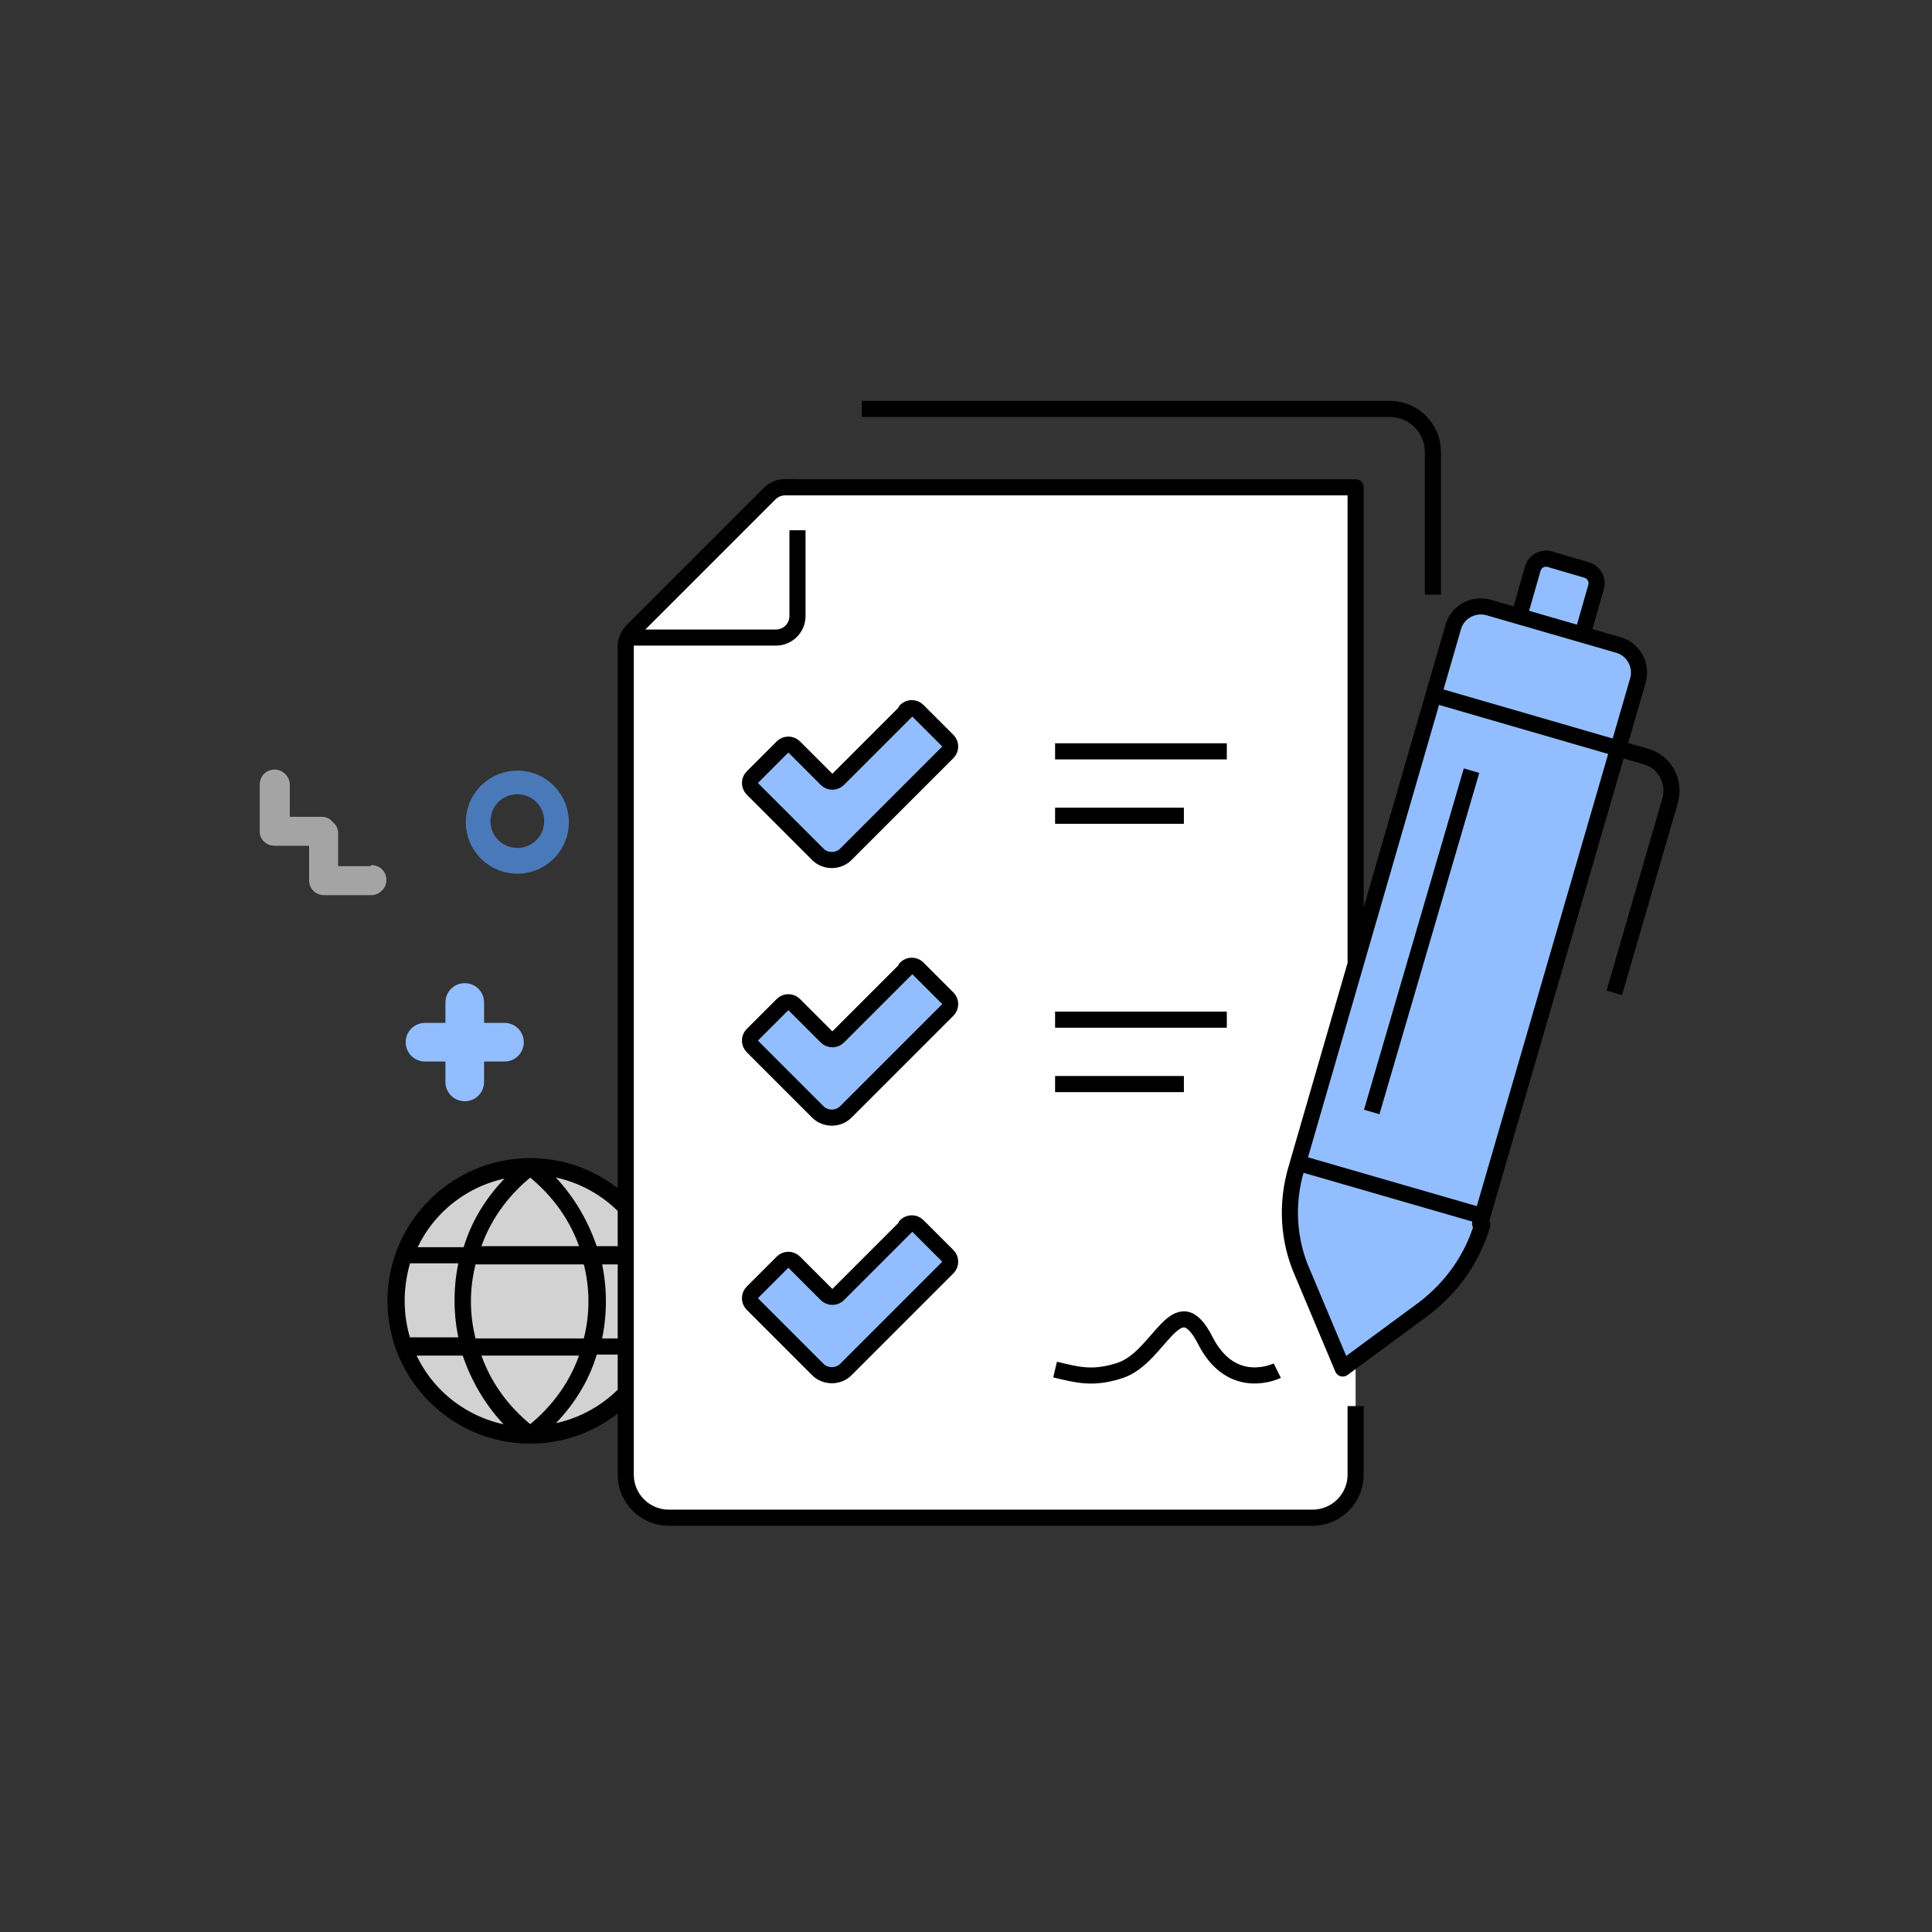 <?xml version="1.0" encoding="UTF-8"?>
<svg xmlns="http://www.w3.org/2000/svg" version="1.1" viewBox="0 0 180 180" width="180" height="180">
  <rect x="0" y="0" width="180" height="180" fill="#333333" stroke="none"/>
  <circle fill="#d2d2d2" cx="49.4" cy="121.2" r="12" />
  <path fill="#000" stroke="#000" stroke-width="0.8" d="M49.4,134.1c7.1,0,12.9-5.8,12.9-12.9s-5.8-12.9-12.9-12.9-12.9,5.8-12.9,12.9,5.8,12.9,12.9,12.9h0M44.3,125.9h10.2c-.9,2.9-2.7,5.4-5.1,7.3-2.4-1.9-4.2-4.4-5.1-7.3M44,125.1c-.7-2.5-.7-5.2,0-7.7h10.7c.7,2.5.7,5.2,0,7.7h-10.7ZM50.6,133.2c2.2-2,3.9-4.5,4.7-7.4h5.2c-1.7,4.1-5.5,6.9-9.9,7.4M61.5,121.2c0,1.3-.2,2.6-.6,3.9h-5.3c.6-2.5.6-5.2,0-7.7h5.3c.4,1.2.6,2.5.6,3.9M60.5,116.5h-5.2c-.9-2.8-2.5-5.4-4.7-7.4,4.4.5,8.2,3.3,9.9,7.4M49.4,109.2c2.4,1.9,4.2,4.4,5.1,7.3h-10.2c.9-2.9,2.7-5.4,5.1-7.3M48.2,109.2c-2.2,2-3.9,4.5-4.7,7.4h-5.2c1.7-4.1,5.5-6.9,9.9-7.4M37.3,121.2c0-1.3.2-2.6.6-3.9h5.3c-.6,2.5-.6,5.2,0,7.7h-5.3c-.4-1.2-.6-2.5-.6-3.9M43.4,125.9c.9,2.8,2.5,5.4,4.7,7.4-4.4-.5-8.2-3.3-9.9-7.4h5.2Z" />
  <path fill="#fff" d="M62.3,141.4h60c2.2,0,4-1.8,4-4V45.4h-53.2c-.5,0-1,.2-1.4.6l-12.8,12.8c-.4.4-.6.9-.6,1.4v77.2c0,2.2,1.8,4,4,4Z" />
  <path fill="#92beff" d="M121.2,118.7c-1.3-3.2-1.5-6.7-.6-9.9l14.6-50.4c.4-1.4,1.9-2.3,3.3-1.8l3,.9c.4-1.4,1.2-4.4,1.2-4.4.2-.7.9-1.1,1.6-.9,0,0,0,0,0,0l3.4,1c.7.2,1.1.9.9,1.6l-1.3,4.4,3.2.9c1.4.4,2.3,1.9,1.8,3.3,0,0,0,0,0,0l-14.7,50.6c-.9,3.1-2.8,5.9-5.4,7.8l-7.6,5.6-3.7-8.8Z" />
  <g fill="none" stroke="#000" stroke-width="1.5" stroke-linejoin="round">
    <line x1="98.3" y1="101" x2="110.3" y2="101" />
    <line x1="98.3" y1="95" x2="114.3" y2="95" />
    <line x1="98.3" y1="76" x2="110.3" y2="76" />
    <line x1="98.3" y1="70" x2="114.3" y2="70" />
    <path d="M137.9,114l14.7-50.6c.4-1.4-.4-2.9-1.8-3.3,0,0,0,0,0,0l-12.1-3.5c-1.4-.4-2.9.4-3.3,1.8,0,0,0,0,0,0l-14.6,50.4c-1,3.3-.8,6.8.6,9.9l3.7,8.8,7.6-5.6c2.6-2,4.5-4.7,5.4-7.8Z" />
    <line x1="120.8" y1="108.3" x2="138.1" y2="113.3" />
    <path d="M133.4,64.7l20,5.8c1.7.5,2.7,2.3,2.2,4.1l-5.2,17.9" />
    <path d="M141.6,57.2l1.2-4.2c.2-.7.9-1.1,1.6-.9l3.4,1c.7.2,1.1.9.9,1.6l-1.2,4.2" />
    <path d="M98.3,127.6c2.1.5,3.5.9,6,.1,3.8-1.2,5.3-8.1,8-2.8,2.5,4.9,6.7,2.8,6.7,2.8" />
    <line x1="137.1" y1="71.8" x2="127.8" y2="103.6" />
    <path d="M126.3,89.6v-44.2h-53.2c-.5,0-1,.2-1.4.6l-12.8,12.8c-.4.4-.6.9-.6,1.4v77.2c0,2.2,1.8,4,4,4h60c2.2,0,4-1.8,4-4v-6.4" />
    <path d="M74.3,45.4h-1.2c-.5,0-1,.2-1.4.6l-12.8,12.8c-.2.2-.3.4-.4.6h13.8c1.1,0,2-.9,2-2v-8" />
    <path d="M133.5,55.4v-13.3c0-2.2-1.8-4-4-4h-49.2" />
    <g fill="#92beff">
      <path d="M84.5,90.2l-6.4,6.4c-.3.3-.8.3-1.1,0,0,0,0,0,0,0l-3-3c-.3-.3-.8-.3-1.1,0l-2.8,2.8c-.3.3-.3.8,0,1.1l6.1,6.1c.7.7,1.9.7,2.6,0,0,0,0,0,0,0l9.5-9.5c.3-.3.3-.8,0-1.1l-2.8-2.8c-.3-.3-.8-.3-1.1,0Z" />
      <path d="M84.5,66.2l-6.4,6.4c-.3.3-.8.3-1.1,0,0,0,0,0,0,0l-3-3c-.3-.3-.8-.3-1.1,0l-2.8,2.8c-.3.3-.3.8,0,1.1l6.1,6.1c.7.7,1.9.7,2.6,0,0,0,0,0,0,0l9.5-9.5c.3-.3.3-.8,0-1.1l-2.8-2.8c-.3-.3-.8-.3-1.1,0Z" />
      <path d="M84.5,114.2l-6.4,6.4c-.3.3-.8.3-1.1,0,0,0,0,0,0,0l-3-3c-.3-.3-.8-.3-1.1,0l-2.8,2.8c-.3.3-.3.8,0,1.1l6.1,6.1c.7.7,1.9.7,2.6,0,0,0,0,0,0,0l9.5-9.5c.3-.3.3-.8,0-1.1l-2.8-2.8c-.3-.3-.8-.3-1.1,0,0,0,0,0,0,0Z" />
    </g>
  </g>
  <path fill="#4979b9" d="M48.2,81.4c-2.7,0-4.8-2.2-4.8-4.8,0-2.7,2.2-4.8,4.8-4.8,2.7,0,4.8,2.2,4.8,4.8h0c0,2.7-2.2,4.8-4.8,4.8M48.2,74c-1.4,0-2.5,1.1-2.5,2.5,0,1.4,1.1,2.5,2.5,2.5,1.4,0,2.5-1.1,2.5-2.5h0c0-1.4-1.1-2.5-2.5-2.5" />
  <path fill="#a4a4a4" d="M34.5,80.7h-3v-3.1c0-.4-.2-.8-.5-1-.2-.3-.6-.5-1-.5h-3v-3c0-.7-.6-1.4-1.4-1.4s-1.4.6-1.4,1.4v4.4c0,.7.6,1.3,1.4,1.3h3.2v3.2h0c0,.8.6,1.4,1.4,1.4h4.4,0c.7,0,1.4-.6,1.4-1.4s-.6-1.4-1.4-1.4Z" />
  <path fill="#92beff" d="M47,95.3h-1.9v-1.9c0-1-.8-1.8-1.8-1.8-1,0-1.8.8-1.8,1.8v1.9h-1.9c-1,0-1.8.8-1.8,1.8,0,1,.8,1.8,1.8,1.8h1.9v1.9c0,1,.8,1.8,1.8,1.8,1,0,1.8-.8,1.8-1.8v-1.9h1.9c1,0,1.8-.8,1.8-1.8,0-1-.8-1.8-1.8-1.8Z" />
</svg>